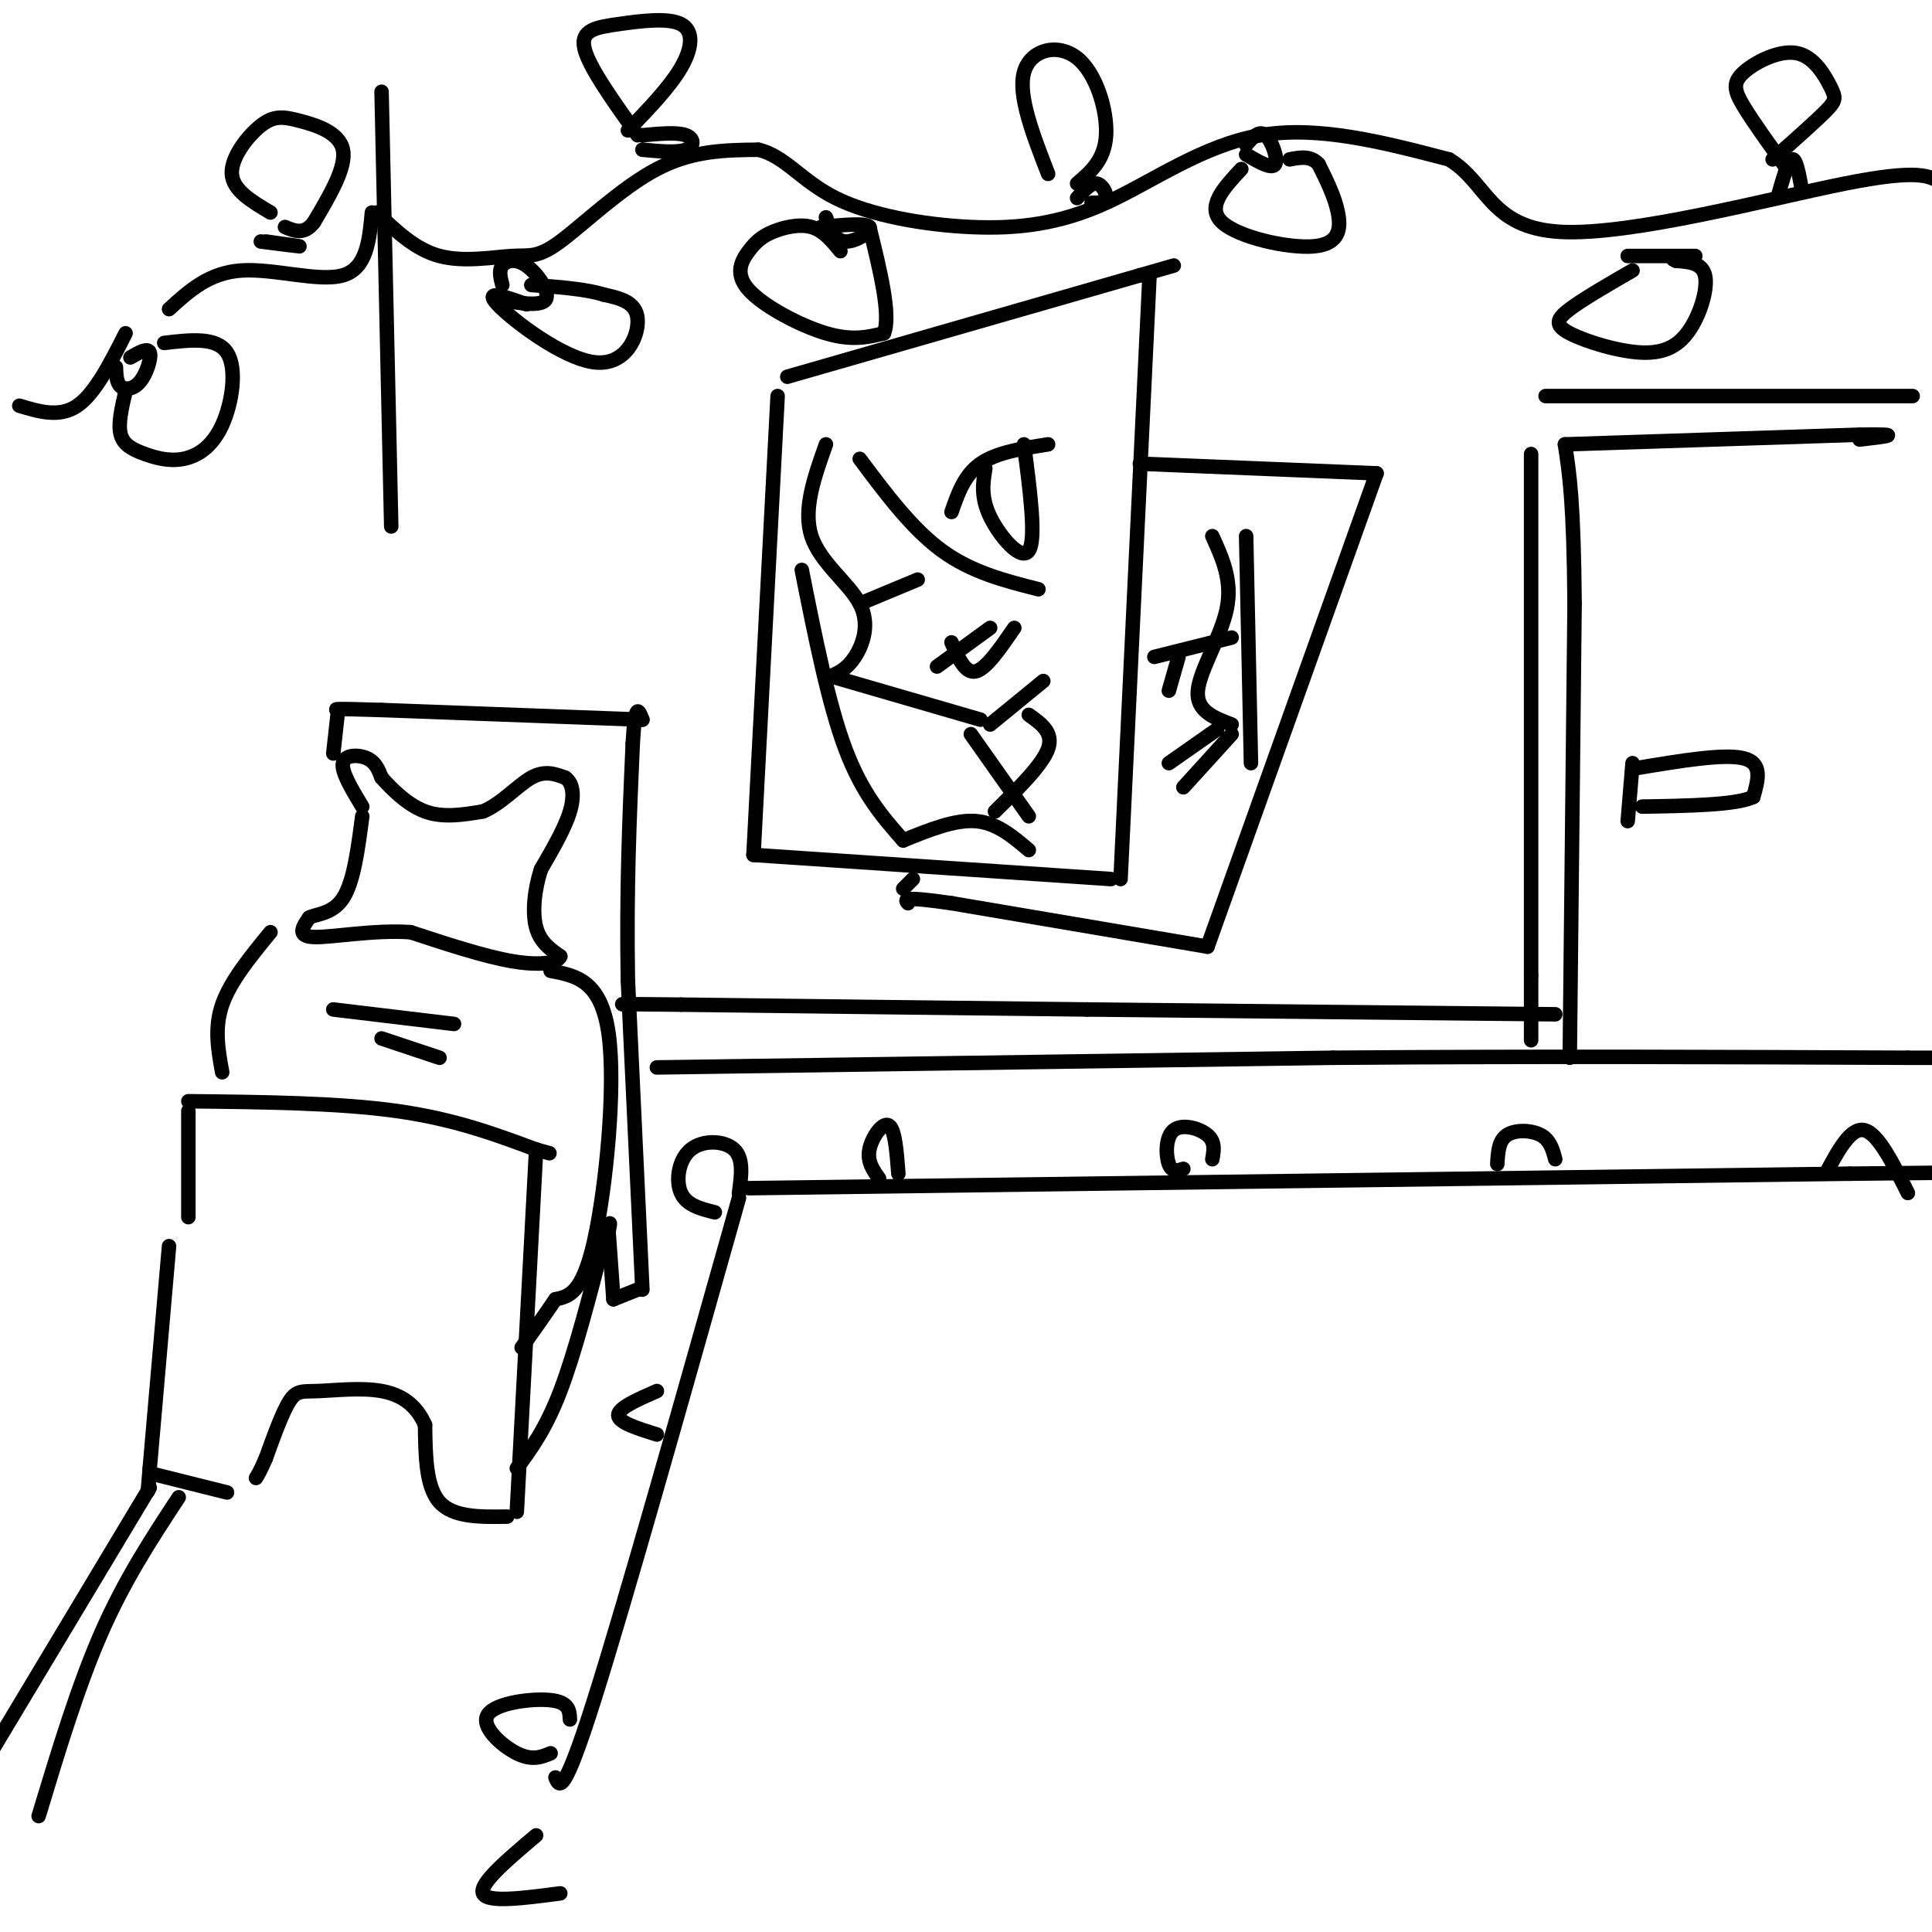 <svg viewBox='0 0 400 400' version='1.1' xmlns='http://www.w3.org/2000/svg' xmlns:xlink='http://www.w3.org/1999/xlink'><g fill='none' stroke='rgb(0,0,0)' stroke-width='3' stroke-linecap='round' stroke-linejoin='round'><path d='M75,167c-2.178,-3.600 -4.356,-7.200 -4,-9c0.356,-1.800 3.244,-1.800 5,-1c1.756,0.800 2.378,2.400 3,4'/><path d='M79,161c1.933,2.178 5.267,5.622 9,7c3.733,1.378 7.867,0.689 12,0'/><path d='M100,168c3.778,-1.556 7.222,-5.444 10,-7c2.778,-1.556 4.889,-0.778 7,0'/><path d='M117,161c1.578,1.022 2.022,3.578 1,7c-1.022,3.422 -3.511,7.711 -6,12'/><path d='M112,180c-1.378,4.267 -1.822,8.933 -1,12c0.822,3.067 2.911,4.533 5,6'/><path d='M116,198c-0.511,1.422 -4.289,1.978 -10,1c-5.711,-0.978 -13.356,-3.489 -21,-6'/><path d='M85,193c-7.667,-0.533 -16.333,1.133 -20,1c-3.667,-0.133 -2.333,-2.067 -1,-4'/><path d='M64,190c1.222,-0.756 4.778,-0.644 7,-4c2.222,-3.356 3.111,-10.178 4,-17'/><path d='M39,230c0.000,0.000 0.000,22.000 0,22'/><path d='M39,228c15.500,0.167 31.000,0.333 43,2c12.000,1.667 20.500,4.833 29,8'/><path d='M111,238c4.833,1.333 2.417,0.667 0,0'/><path d='M111,238c0.000,0.000 -4.000,75.000 -4,75'/><path d='M105,314c-5.583,0.083 -11.167,0.167 -14,-3c-2.833,-3.167 -2.917,-9.583 -3,-16'/><path d='M88,295c-1.794,-4.067 -4.780,-6.234 -9,-7c-4.220,-0.766 -9.675,-0.129 -13,0c-3.325,0.129 -4.522,-0.249 -6,2c-1.478,2.249 -3.239,7.124 -5,12'/><path d='M55,302c-1.167,2.667 -1.583,3.333 -2,4'/><path d='M35,258c0.000,0.000 -4.000,46.000 -4,46'/><path d='M31,304c-0.667,7.833 -0.333,4.417 0,1'/><path d='M31,305c0.000,0.000 16.000,4.000 16,4'/><path d='M46,222c-0.833,-4.583 -1.667,-9.167 0,-14c1.667,-4.833 5.833,-9.917 10,-15'/><path d='M114,201c5.222,0.978 10.444,1.956 12,13c1.556,11.044 -0.556,32.156 -3,43c-2.444,10.844 -5.222,11.422 -8,12'/><path d='M115,269c-2.500,3.667 -4.750,6.833 -7,10'/><path d='M107,304c3.000,-4.083 6.000,-8.167 9,-16c3.000,-7.833 6.000,-19.417 9,-31'/><path d='M125,257c1.667,-5.500 1.333,-3.750 1,-2'/><path d='M126,255c0.000,0.000 1.000,14.000 1,14'/><path d='M127,269c0.000,0.000 5.000,-2.000 5,-2'/><path d='M133,267c0.000,0.000 -3.000,-64.000 -3,-64'/><path d='M130,203c-0.333,-18.833 0.333,-33.917 1,-49'/><path d='M131,154c0.500,-9.000 1.250,-7.000 2,-5'/><path d='M133,149c0.000,0.000 -54.000,-2.000 -54,-2'/><path d='M79,147c-10.500,-0.333 -9.750,-0.167 -9,0'/><path d='M70,147c0.000,0.000 -1.000,9.000 -1,9'/><path d='M69,209c0.000,0.000 25.000,3.000 25,3'/><path d='M79,215c0.000,0.000 12.000,4.000 12,4'/><path d='M136,221c0.000,0.000 140.000,-2.000 140,-2'/><path d='M276,219c43.167,-0.333 81.083,-0.167 119,0'/><path d='M395,219c20.500,0.000 12.250,0.000 4,0'/><path d='M37,310c-5.583,8.500 -11.167,17.000 -16,28c-4.833,11.000 -8.917,24.500 -13,38'/><path d='M325,219c0.000,0.000 1.000,-94.000 1,-94'/><path d='M326,125c-0.167,-21.167 -1.083,-27.083 -2,-33'/><path d='M324,92c0.000,0.000 61.000,-2.000 61,-2'/><path d='M385,90c10.167,-0.167 5.083,0.417 0,1'/><path d='M338,158c0.000,0.000 -1.000,12.000 -1,12'/><path d='M339,159c9.000,-1.500 18.000,-3.000 22,-2c4.000,1.000 3.000,4.500 2,8'/><path d='M363,165c-3.500,1.667 -13.250,1.833 -23,2'/><path d='M322,210c0.000,0.000 -97.000,-1.000 -97,-1'/><path d='M225,209c-30.167,-0.333 -57.083,-0.667 -84,-1'/><path d='M141,208c-15.667,-0.167 -12.833,-0.083 -10,0'/><path d='M31,308c0.000,0.000 -36.000,60.000 -36,60'/><path d='M161,82c0.000,0.000 -5.000,95.000 -5,95'/><path d='M156,177c0.000,0.000 74.000,5.000 74,5'/><path d='M232,182c0.000,0.000 6.000,-125.000 6,-125'/><path d='M163,78c0.000,0.000 73.000,-21.000 73,-21'/><path d='M236,57c12.167,-3.500 6.083,-1.750 0,0'/><path d='M236,96c0.000,0.000 49.000,2.000 49,2'/><path d='M285,98c0.000,0.000 -35.000,98.000 -35,98'/><path d='M250,196c0.000,0.000 -53.000,-9.000 -53,-9'/><path d='M197,187c-10.333,-1.500 -9.667,-0.750 -9,0'/><path d='M189,182c0.000,0.000 -2.000,2.000 -2,2'/><path d='M171,92c-2.399,6.750 -4.798,13.500 -3,19c1.798,5.500 7.792,9.750 10,14c2.208,4.250 0.631,8.500 -1,11c-1.631,2.500 -3.315,3.250 -5,4'/><path d='M172,140c0.000,0.000 31.000,9.000 31,9'/><path d='M205,150c0.000,0.000 11.000,-9.000 11,-9'/><path d='M194,138c0.000,0.000 11.000,-8.000 11,-8'/><path d='M197,133c1.417,3.250 2.833,6.500 5,6c2.167,-0.500 5.083,-4.750 8,-9'/><path d='M197,106c1.333,-3.833 2.667,-7.667 6,-10c3.333,-2.333 8.667,-3.167 14,-4'/><path d='M204,97c-0.489,2.956 -0.978,5.911 1,10c1.978,4.089 6.422,9.311 8,7c1.578,-2.311 0.289,-12.156 -1,-22'/><path d='M190,120c0.000,0.000 -12.000,5.000 -12,5'/><path d='M178,95c5.417,7.250 10.833,14.500 17,19c6.167,4.500 13.083,6.250 20,8'/><path d='M251,111c2.089,4.600 4.178,9.200 3,15c-1.178,5.800 -5.622,12.800 -6,17c-0.378,4.200 3.311,5.600 7,7'/><path d='M255,152c0.000,0.000 -10.000,11.000 -10,11'/><path d='M242,158c0.000,0.000 10.000,-7.000 10,-7'/><path d='M258,111c0.000,0.000 1.000,47.000 1,47'/><path d='M239,136c0.000,0.000 16.000,-4.000 16,-4'/><path d='M244,136c0.000,0.000 -2.000,7.000 -2,7'/><path d='M166,118c2.750,13.833 5.500,27.667 9,37c3.500,9.333 7.750,14.167 12,19'/><path d='M187,174c5.333,-2.167 10.667,-4.333 15,-4c4.333,0.333 7.667,3.167 11,6'/><path d='M201,152c0.000,0.000 12.000,17.000 12,17'/><path d='M213,148c2.583,1.833 5.167,3.667 4,7c-1.167,3.333 -6.083,8.167 -11,13'/><path d='M4,84c4.167,1.250 8.333,2.500 12,0c3.667,-2.500 6.833,-8.750 10,-15'/><path d='M24,76c0.054,1.619 0.107,3.238 1,4c0.893,0.762 2.625,0.667 4,-1c1.375,-1.667 2.393,-4.905 2,-6c-0.393,-1.095 -2.196,-0.048 -4,1'/><path d='M26,81c-0.803,3.407 -1.607,6.814 -1,9c0.607,2.186 2.624,3.152 5,4c2.376,0.848 5.111,1.578 8,1c2.889,-0.578 5.932,-2.463 8,-7c2.068,-4.537 3.162,-11.725 1,-15c-2.162,-3.275 -7.581,-2.638 -13,-2'/><path d='M35,64c4.133,-3.778 8.267,-7.556 15,-8c6.733,-0.444 16.067,2.444 21,1c4.933,-1.444 5.467,-7.222 6,-13'/><path d='M79,19c0.000,0.000 2.000,90.000 2,90'/><path d='M78,44c3.973,3.826 7.946,7.652 13,9c5.054,1.348 11.190,0.217 15,0c3.810,-0.217 5.295,0.480 10,-3c4.705,-3.480 12.630,-11.137 20,-15c7.370,-3.863 14.185,-3.931 21,-4'/><path d='M157,31c5.525,1.265 8.837,6.427 16,10c7.163,3.573 18.178,5.556 28,6c9.822,0.444 18.452,-0.650 28,-5c9.548,-4.350 20.014,-11.957 32,-14c11.986,-2.043 25.493,1.479 39,5'/><path d='M300,33c7.964,4.762 8.375,14.167 23,15c14.625,0.833 43.464,-6.905 59,-10c15.536,-3.095 17.768,-1.548 20,0'/><path d='M337,53c0.000,0.000 14.000,0.000 14,0'/><path d='M338,56c-5.112,2.955 -10.223,5.909 -13,8c-2.777,2.091 -3.219,3.317 0,5c3.219,1.683 10.100,3.822 15,4c4.900,0.178 7.819,-1.606 10,-5c2.181,-3.394 3.623,-8.398 3,-11c-0.623,-2.602 -3.312,-2.801 -6,-3'/><path d='M347,54c-1.000,-0.500 -0.500,-0.250 0,0'/><path d='M368,41c1.083,-3.833 2.167,-7.667 3,-8c0.833,-0.333 1.417,2.833 2,6'/><path d='M370,35c-3.524,-4.874 -7.049,-9.747 -9,-13c-1.951,-3.253 -2.329,-4.885 0,-7c2.329,-2.115 7.367,-4.711 11,-4c3.633,0.711 5.863,4.730 7,7c1.137,2.270 1.182,2.791 -1,5c-2.182,2.209 -6.591,6.104 -11,10'/><path d='M258,32c2.667,1.556 5.333,3.111 6,2c0.667,-1.111 -0.667,-4.889 -2,-6c-1.333,-1.111 -2.667,0.444 -4,2'/><path d='M257,35c-3.667,3.935 -7.333,7.869 -4,11c3.333,3.131 13.667,5.458 19,5c5.333,-0.458 5.667,-3.702 5,-7c-0.667,-3.298 -2.333,-6.649 -4,-10'/><path d='M273,34c-1.667,-1.833 -3.833,-1.417 -6,-1'/><path d='M223,41c1.400,-1.578 2.800,-3.156 4,-3c1.200,0.156 2.200,2.044 2,3c-0.200,0.956 -1.600,0.978 -3,1'/><path d='M217,36c-3.143,-8.119 -6.286,-16.238 -5,-21c1.286,-4.762 7.000,-6.167 11,-3c4.000,3.167 6.286,10.905 6,16c-0.286,5.095 -3.143,7.548 -6,10'/><path d='M171,45c0.911,2.444 1.822,4.889 4,5c2.178,0.111 5.622,-2.111 5,-3c-0.622,-0.889 -5.311,-0.444 -10,0'/><path d='M174,52c-1.753,-2.151 -3.505,-4.302 -6,-5c-2.495,-0.698 -5.732,0.056 -8,1c-2.268,0.944 -3.567,2.078 -5,4c-1.433,1.922 -3.001,4.633 0,8c3.001,3.367 10.572,7.391 16,9c5.428,1.609 8.714,0.805 12,0'/><path d='M183,69c1.500,-3.667 -0.750,-12.833 -3,-22'/><path d='M133,28c3.600,-0.333 7.200,-0.667 9,0c1.800,0.667 1.800,2.333 0,3c-1.800,0.667 -5.400,0.333 -9,0'/><path d='M132,28c-5.065,-7.093 -10.131,-14.185 -11,-18c-0.869,-3.815 2.458,-4.352 7,-5c4.542,-0.648 10.300,-1.405 13,0c2.700,1.405 2.343,4.973 0,9c-2.343,4.027 -6.671,8.514 -11,13'/><path d='M103,62c4.530,0.768 9.060,1.536 10,0c0.940,-1.536 -1.708,-5.375 -4,-7c-2.292,-1.625 -4.226,-1.036 -5,0c-0.774,1.036 -0.387,2.518 0,4'/><path d='M109,63c-4.488,-1.595 -8.976,-3.190 -6,0c2.976,3.190 13.417,11.167 20,12c6.583,0.833 9.310,-5.476 9,-9c-0.310,-3.524 -3.655,-4.262 -7,-5'/><path d='M125,61c-3.667,-1.167 -9.333,-1.583 -15,-2'/><path d='M54,50c3.917,0.500 7.833,1.000 8,1c0.167,0.000 -3.417,-0.500 -7,-1'/><path d='M56,44c-3.900,-2.303 -7.799,-4.606 -8,-8c-0.201,-3.394 3.297,-7.879 6,-10c2.703,-2.121 4.612,-1.879 8,-1c3.388,0.879 8.254,2.394 9,6c0.746,3.606 -2.627,9.303 -6,15'/><path d='M65,46c-2.000,2.667 -4.000,1.833 -6,1'/><path d='M153,248c-11.833,42.000 -23.667,84.000 -30,104c-6.333,20.000 -7.167,18.000 -8,16'/><path d='M155,246c0.000,0.000 228.000,-3.000 228,-3'/><path d='M383,243c43.000,-0.500 36.500,-0.250 30,0'/><path d='M153,247c0.494,-3.560 0.988,-7.119 -1,-9c-1.988,-1.881 -6.458,-2.083 -9,0c-2.542,2.083 -3.155,6.452 -2,9c1.155,2.548 4.077,3.274 7,4'/><path d='M136,288c-4.000,1.750 -8.000,3.500 -8,5c0.000,1.500 4.000,2.750 8,4'/><path d='M118,356c-0.083,-1.792 -0.167,-3.583 -4,-4c-3.833,-0.417 -11.417,0.542 -13,3c-1.583,2.458 2.833,6.417 6,8c3.167,1.583 5.083,0.792 7,0'/><path d='M111,380c-5.917,5.000 -11.833,10.000 -11,12c0.833,2.000 8.417,1.000 16,0'/><path d='M182,244c-1.244,-1.756 -2.489,-3.511 -2,-6c0.489,-2.489 2.711,-5.711 4,-5c1.289,0.711 1.644,5.356 2,10'/><path d='M245,242c-1.179,0.369 -2.357,0.738 -3,-1c-0.643,-1.738 -0.750,-5.583 1,-7c1.750,-1.417 5.357,-0.405 7,1c1.643,1.405 1.321,3.202 1,5'/><path d='M310,241c0.133,-2.422 0.267,-4.844 2,-6c1.733,-1.156 5.067,-1.044 7,0c1.933,1.044 2.467,3.022 3,5'/><path d='M378,243c2.583,-4.833 5.167,-9.667 8,-9c2.833,0.667 5.917,6.833 9,13'/><path d='M317,94c0.000,0.000 0.000,108.000 0,108'/><path d='M317,202c0.000,19.333 0.000,13.667 0,8'/><path d='M320,82c0.000,0.000 76.000,0.000 76,0'/></g>
</svg>